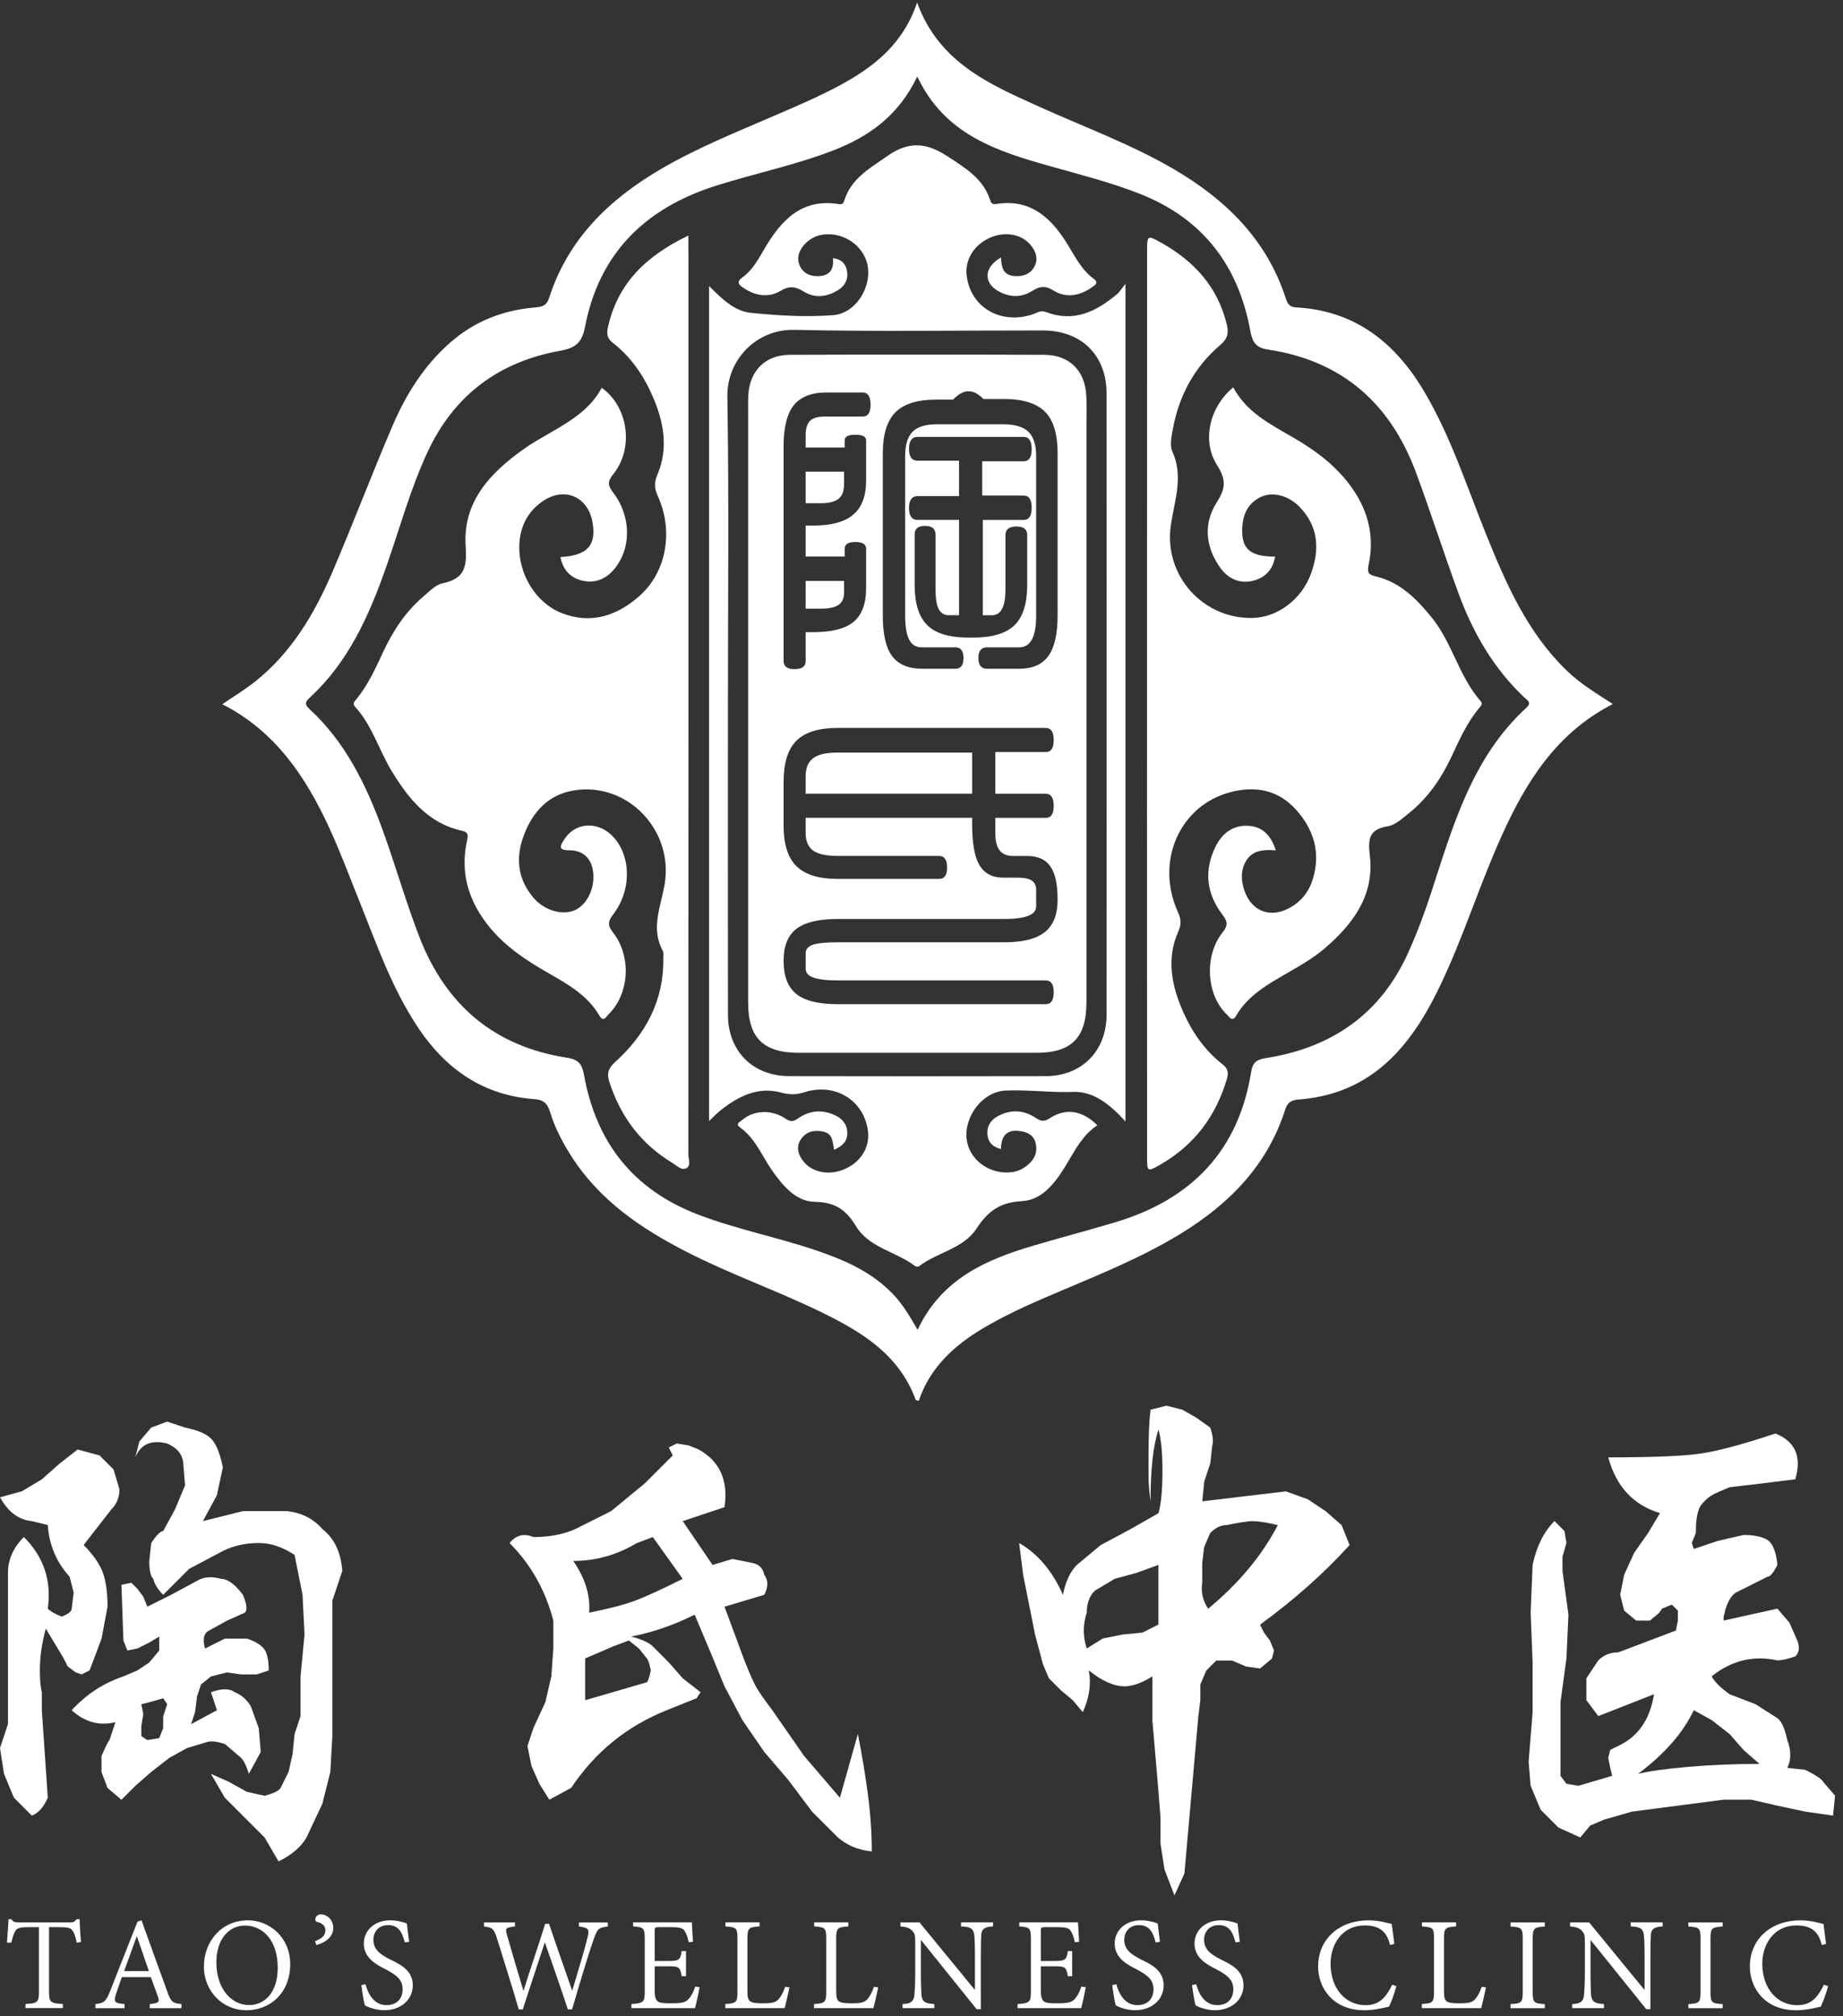 <svg xmlns="http://www.w3.org/2000/svg" width="202" height="221" viewBox="0 0 202 221" fill="none"><rect x="0" y="0" width="202" height="221" fill="#333333" stroke="none"/><path d="M3.493 166.743C2.037 166.598 0.874 165.727 0.003 164.124L2.402 163.47L4.584 162.162L6.548 160.418L8.513 158.89L10.912 159.544L12.44 161.071L13.094 163.253C13.094 164.127 12.801 164.857 12.22 165.435L9.167 169.361C10.182 170.38 10.876 171.362 11.241 172.305C11.602 173.252 11.786 174.523 11.786 176.123L11.132 179.613L9.824 183.102L8.95 183.539L8.296 183.322L7.422 182.669L6.985 181.795L5.021 178.522C4.584 180.125 4.367 181.65 4.367 183.102C4.367 184.121 4.439 184.923 4.584 185.501V187.466L5.237 197.063C4.8 198.079 4.219 198.732 3.493 199.028L1.528 197.063L0.437 194.445L0 191.609L0.874 188.99V172.41C0.874 170.958 1.452 169.65 2.619 168.484C4.8 170.666 5.671 173.285 5.237 176.337C5.527 176.629 6.036 176.922 6.765 177.211C7.491 176.922 7.856 176.633 7.856 176.337L8.076 174.592L7.639 172.848C6.184 171.247 5.382 169.358 5.241 167.176L3.496 166.739L3.493 166.743ZM17.454 179.396L16.363 180.05L15.055 180.704L13.964 180.921L13.527 179.83L13.31 173.722L14.401 173.501L15.055 174.155L15.709 175.029L16.146 176.12L18.765 174.812L21.6 173.284C22.326 172.847 23.201 172.775 24.219 173.068C24.945 173.068 25.747 173.649 26.618 174.812C27.055 175.831 27.127 176.485 26.838 176.777L24.873 177.651L22.911 178.742C22.33 179.035 22.182 179.688 22.474 180.707L24.656 179.616H27.055C27.929 179.909 28.546 180.27 28.908 180.707C29.269 181.144 29.453 181.946 29.453 183.106L28.146 183.543H26.401L24.873 183.326L23.128 183.763L22.037 184.637L21.6 185.944L21.38 187.689L20.943 188.997L23.779 187.469L23.125 185.504C24.288 185.067 25.162 185.067 25.744 185.504C26.47 185.797 27.051 186.306 27.488 187.032L28.359 189.431L28.579 192.049L27.272 194.448C26.979 193.433 26.618 192.779 26.181 192.483L24.653 191.175C23.779 190.886 23.125 190.814 22.688 190.958L20.506 191.612L18.541 192.703L16.58 194.231L14.835 195.759L13.307 197.287L11.779 195.979L11.126 194.234V192.49C11.562 191.474 11.852 190.889 11.999 190.745L12.653 188.78C10.909 189.217 9.305 188.78 7.853 187.472C9.453 185.728 11.342 184.492 13.524 183.763L15.052 183.109L16.36 182.235L17.451 180.927V179.399L17.454 179.396ZM23.125 194.448L25.09 195.322L27.051 196.413L29.016 196.85C30.032 196.561 30.616 196.271 30.761 195.976L31.632 194.231L32.069 192.266L32.286 190.084L32.939 188.12V183.756L33.376 179.176L33.16 174.812L32.286 170.449C30.978 169.575 29.667 169.141 28.359 169.141C26.904 169.141 25.596 169.434 24.433 170.015L20.723 171.98L17.887 174.816C17.303 174.237 16.938 173.653 16.797 173.071C16.504 172.782 16.36 172.128 16.36 171.106L16.576 169.141C17.155 168.267 17.592 167.833 17.884 167.833L19.192 165.435L20.283 162.816L20.066 160.197C19.918 159.323 19.337 158.67 18.321 158.233C16.576 157.796 15.41 158.308 14.832 159.76L15.269 158.016L16.576 156.488L18.321 155.834L20.283 156.488C21.735 156.78 22.718 157.217 23.227 157.796C23.736 158.38 24.134 159.399 24.426 160.851L23.772 163.904L22.244 166.739L26.608 165.648H31.408C33.008 165.796 34.316 166.45 35.335 167.613C36.642 168.632 37.369 170.16 37.517 172.194L36.426 175.466V190.301L36.206 194.228L35.335 197.717L33.59 201.427C33.008 202.442 31.99 203.316 30.534 204.045L29.006 201.427L26.825 199.245L24.643 197.063L23.115 194.445L23.125 194.448ZM18.328 186.812L17.891 186.158L16.363 186.595L15.489 186.815L15.706 187.906L15.489 189.214V190.305L16.143 190.742L17.451 190.525L17.887 189.434V188.126L18.325 186.818L18.328 186.812Z" fill="white"></path><path d="M79.409 165.214L74.829 166.742L78.102 171.542L80.283 170.888L82.465 171.325C83.191 171.473 83.628 171.907 83.773 172.633C84.21 173.218 84.21 173.941 83.773 174.815L79.409 176.123L81.591 182.014C82.169 183.469 82.606 184.452 82.899 184.958C83.188 185.471 83.773 186.305 84.644 187.465L88.133 192.482L92.059 197.063L94.024 190.08C94.461 192.262 94.823 194.444 95.115 196.626C95.404 198.807 95.552 200.913 95.552 202.951C94.097 202.803 92.861 202.297 91.843 201.423L89.007 198.587L86.388 195.098L83.77 192.045L81.371 188.556L79.409 184.846L77.882 181.137L76.137 176.993C73.807 178.16 71.481 178.958 69.158 179.392C70.318 179.684 71.12 180.046 71.557 180.483L73.301 182.227L74.829 183.972L76.791 185.5L76.354 186.154L75.263 186.591L74.172 187.028L73.081 187.465C68.718 189.21 65.228 192.045 62.609 195.972L60.211 197.279L59.12 195.535L58.249 193.57L57.812 191.388L58.466 189.423L59.774 186.588L60.428 183.752L60.648 180.7V177.647C59.774 174.302 58.174 171.467 55.847 169.14C56.574 168.266 57.448 168.05 58.466 168.487C60.211 168.487 61.739 168.197 63.047 167.613L66.973 165.648L70.683 162.595L73.738 159.54L73.301 158.666L74.175 158.229L75.483 158.445L76.574 158.882C78.897 160.19 79.846 162.3 79.409 165.207V165.214ZM69.808 169.14C67.627 170.448 65.3 171.105 62.83 171.105C64.137 172.998 64.719 174.887 64.574 176.776C66.756 176.339 68.425 175.902 69.592 175.469C70.755 175.032 72.5 174.233 74.826 173.07L71.553 168.49L69.808 169.144V169.14ZM67.19 180.483L64.134 181.79V186.371L70.896 184.406C71.037 184.261 71.185 183.828 71.333 183.098C71.185 182.372 71.041 181.935 70.896 181.79L70.022 180.7L68.931 179.826L67.186 180.479L67.19 180.483Z" fill="white"></path><path d="M126.31 188.775V183.758C125.144 184.487 124.128 184.849 123.258 184.849C122.091 184.849 120.783 184.27 119.331 183.104C119.62 184.56 119.403 186.088 118.677 187.684L117.586 186.377L116.279 185.286L114.971 183.978L114.317 182.45L113.446 179.178L112.793 175.905L112.139 172.632L111.702 169.143C113.736 170.309 115.336 172.195 116.502 174.814C116.791 173.362 117.301 172.271 118.03 171.542L120.649 169.36L123.921 167.615L126.974 165.87C127.263 164.855 127.411 163.327 127.411 161.29C127.411 159.253 127.266 157.728 126.974 156.71C126.392 158.455 126.103 161.073 126.103 164.563C125.955 163.547 125.883 162.565 125.883 161.619V159.545C125.883 157.364 125.955 155.694 126.103 154.528L127.848 154.091L129.592 154.528L131.12 155.402L132.648 156.493C132.937 157.367 133.01 158.021 132.868 158.458L132.648 160.423L131.994 162.388L131.777 164.569L140.941 163.478L143.34 164.349L145.305 165.657L147.05 167.185L147.92 169.366C145.157 172.419 141.884 175.33 138.106 178.093L138.543 178.967L139.197 179.841L139.634 180.932L139.414 181.806L138.106 182.897L136.578 182.68L135.05 182.026H133.305L132.215 183.117L131.561 184.645V186.39L131.344 188.135L129.816 205.368L128.725 207.767L127.634 204.931L127.197 202.096V199.26L126.977 196.424L126.323 188.788L126.31 188.775ZM126.964 171.542L124.565 172.416L122.167 173.069L119.985 174.377C119.403 174.959 119.114 175.76 119.114 176.776C118.677 178.083 118.677 179.394 119.114 180.702L120.859 179.611L123.041 179.174L125.222 178.957L126.967 178.083V171.538L126.964 171.542ZM131.764 173.506C131.617 174.525 131.837 175.471 132.418 176.342C135.763 173.582 138.306 170.526 140.054 167.181C138.888 166.892 137.945 166.744 137.219 166.744C136.782 166.744 135.835 166.892 134.383 167.181C133.802 167.181 133.217 167.474 132.638 168.052L131.984 169.58L131.768 171.325V173.506H131.764Z" fill="white"></path><path d="M173.214 201.423L170.815 200.333L168.854 198.368L167.763 195.749L167.543 193.13L167.98 187.676V182.222L167.763 176.767L167.98 171.533C168.417 169.499 169.215 167.899 170.378 166.733L171.469 167.823L171.689 169.131L171.252 170.659V172.187L171.906 176.987L171.689 181.788L171.035 186.588V194.661L171.689 195.535L172.997 195.752L176.707 194.661L176.486 193.787L176.27 192.696L176.486 191.822L177.36 191.385C179.542 190.37 180.85 188.478 181.287 185.714L175.179 188.113L173.871 186.368V183.97L175.179 182.005C175.757 181.426 176.486 181.131 177.36 181.131L183.685 178.732L183.902 177.641V176.55L183.248 175.897L182.158 176.334C182.01 176.626 181.793 176.879 181.504 177.096C181.211 177.313 180.994 177.497 180.85 177.641H179.322L178.014 176.55L177.577 174.806L178.014 172.624L179.105 170.225L180.633 168.044L181.941 165.862C179.03 164.988 177.14 162.954 176.27 159.754C181.211 159.754 184.632 159.609 186.521 159.317C188.41 159.028 191.101 158.301 194.591 157.135C196.773 158.009 197.499 159.681 196.773 162.152L193.283 162.589L189.573 163.026C188.844 163.319 188.266 163.572 187.829 163.789C187.392 164.009 186.958 164.373 186.521 164.879C186.084 165.389 185.867 166.443 185.867 168.044L185.43 169.134L185.647 169.788L188.266 168.914L191.101 168.26C192.261 168.26 193.135 168.444 193.72 168.806C194.298 169.171 194.663 170.081 194.811 171.533C194.374 172.407 194.009 172.841 193.72 172.841L191.975 173.715L190.231 174.586C189.794 174.878 189.429 175.46 189.14 176.33L188.92 177.204V177.641L194.811 176.334L196.119 177.861L196.989 179.826C197.279 180.556 197.21 181.134 196.773 181.571C195.899 181.863 195.245 182.008 194.808 182.008C192.189 181.43 189.79 182.008 187.609 183.753C187.898 184.334 188.552 184.991 189.57 185.718L192.406 186.808L194.804 188.336C195.241 188.629 195.603 189.427 195.895 190.735C196.332 191.901 196.332 192.917 195.895 193.787L197.86 194.004C199.023 194.586 199.677 195.023 199.822 195.312L201.129 196.84L200.909 199.022L197.857 198.584L194.801 197.931L191.965 197.277H188.91L178.875 198.584L177.347 199.022L175.819 199.459L174.292 200.112L173.201 201.42L173.214 201.423ZM185.647 187.462C184.481 189.936 182.447 192.263 179.539 194.444C180.702 194.155 182.519 193.899 184.993 193.682C187.464 193.465 190.083 193.357 192.846 193.357L191.101 191.829L189.573 190.084L187.612 188.556L185.647 187.466V187.462Z" fill="white"></path><path d="M8.405 212.947C8.267 212.26 8.152 211.915 7.984 211.685C7.754 211.35 7.557 211.251 6.466 211.251H5.375V218.322C5.375 219.459 5.49 219.597 6.893 219.672V220.123H2.793V219.672C4.143 219.597 4.265 219.475 4.265 218.322V211.251H3.25C2.159 211.251 1.86 211.35 1.676 211.672C1.515 211.915 1.4 212.312 1.232 212.947H0.766C0.818 212.099 0.904 211.175 0.933 210.374H1.245C1.459 210.696 1.643 210.725 2.04 210.725H7.718C8.099 210.725 8.185 210.64 8.398 210.374H8.733C8.733 211.054 8.802 212.086 8.878 212.878L8.405 212.947Z" fill="white"></path><path d="M16.416 220.133V219.683C17.391 219.568 17.506 219.469 17.326 218.91L16.53 216.725H13.353C13.14 217.314 12.956 217.902 12.742 218.496C12.414 219.466 12.558 219.581 13.652 219.679V220.129H10.462V219.679C11.392 219.551 11.592 219.482 12.105 218.174L15.068 210.647L15.512 210.502C16.389 212.914 17.414 215.809 18.315 218.26C18.725 219.466 18.939 219.587 19.895 219.679V220.129H16.422L16.416 220.133ZM15.009 212.276H14.98C14.513 213.551 14.056 214.833 13.606 216.065H16.317L15.012 212.276H15.009Z" fill="white"></path><path d="M27.183 210.502C29.565 210.502 31.809 212.388 31.809 215.313C31.809 218.457 29.627 220.359 26.986 220.359C24.482 220.359 22.349 218.358 22.349 215.549C22.349 212.914 24.196 210.502 27.173 210.502H27.18H27.183ZM26.831 211.074C25.257 211.074 23.716 212.372 23.716 215.129C23.716 217.885 25.274 219.788 27.314 219.788C28.947 219.788 30.439 218.49 30.439 215.694C30.439 212.631 28.75 211.074 26.851 211.074H26.835H26.831Z" fill="white"></path><path d="M36.53 211.34C36.53 212.348 35.584 212.982 34.674 213.209L34.536 212.782C35.239 212.516 35.666 212.187 35.666 211.589C35.666 211.07 35.239 210.771 34.773 210.68C34.658 210.673 34.559 210.574 34.559 210.413C34.559 210.003 34.94 209.848 35.154 209.848C35.811 209.848 36.527 210.397 36.527 211.337L36.53 211.34Z" fill="white"></path><path d="M44.367 212.929C44.131 212.035 43.815 211.027 42.544 211.027C41.384 211.027 40.924 211.891 40.924 212.614C40.924 213.705 41.65 214.217 42.741 214.782C43.786 215.295 45.244 215.942 45.244 217.615C45.244 219.179 43.97 220.355 42.097 220.355C41.486 220.355 41.006 220.21 40.671 220.112C40.342 220.013 40.129 219.882 40 219.829C39.879 219.501 39.701 218.357 39.603 217.598L40.06 217.506C40.296 218.383 40.884 219.796 42.36 219.796C43.49 219.796 44.131 219.1 44.131 218.055C44.131 216.931 43.322 216.435 42.245 215.857C41.387 215.407 39.876 214.71 39.876 213.047C39.876 211.674 40.966 210.498 42.793 210.498C43.358 210.498 43.93 210.613 44.594 210.843C44.64 211.355 44.722 211.904 44.84 212.85L44.367 212.926V212.929Z" fill="white"></path><path d="M66.618 211.176C65.596 211.314 65.498 211.396 65.077 212.549C64.765 213.413 63.871 216.229 62.702 220.261H62.235C61.473 217.902 60.51 215.214 59.731 212.953H59.702C58.844 215.579 58.052 217.895 57.303 220.261H56.859C56.11 217.665 55.286 215.138 54.494 212.549C54.142 211.383 53.929 211.281 53.051 211.176V210.732H56.442V211.176C55.374 211.297 55.364 211.383 55.565 212.092C56.13 214.077 56.712 216.048 57.359 218.194H57.389C58.184 215.628 59.022 213.256 59.754 210.88H60.181C60.977 213.285 61.808 215.598 62.702 218.181H62.731C63.309 216.249 64.183 213.331 64.42 212.293C64.588 211.462 64.519 211.317 63.457 211.179V210.735H66.618V211.179V211.176Z" fill="white"></path><path d="M76.676 217.827C76.607 218.27 76.308 219.683 76.18 220.124H69.207V219.68C70.535 219.581 70.666 219.473 70.666 218.29V212.563C70.666 211.305 70.538 211.265 69.391 211.167V210.723H75.828C75.845 211.052 75.897 212.06 75.95 212.846L75.483 212.905C75.355 212.281 75.23 211.982 75.033 211.66C74.856 211.347 74.491 211.249 73.459 211.249H72.224C71.78 211.249 71.757 211.288 71.757 211.699V214.958H73.186C74.491 214.958 74.553 214.827 74.721 213.868H75.187V216.631H74.721C74.52 215.599 74.451 215.54 73.186 215.54H71.757V218.221C71.757 218.901 71.872 219.23 72.125 219.411C72.408 219.595 72.904 219.595 73.66 219.595C74.75 219.595 75.171 219.48 75.483 219.115C75.73 218.862 76.009 218.366 76.193 217.771L76.676 217.824V217.827Z" fill="white"></path><path d="M86.523 217.856C86.438 218.29 86.126 219.68 86.004 220.124H79.492V219.673C80.698 219.598 80.829 219.512 80.829 218.29V212.54C80.829 211.334 80.73 211.265 79.508 211.167V210.723H83.251V211.167C82.074 211.252 81.92 211.318 81.92 212.54V218.192C81.92 218.977 82.005 219.246 82.271 219.414C82.554 219.575 83.063 219.598 83.707 219.598C84.502 219.598 84.982 219.529 85.311 219.177C85.577 218.888 85.83 218.451 86.06 217.787L86.526 217.856H86.523Z" fill="white"></path><path d="M96.252 217.856C96.167 218.29 95.855 219.68 95.733 220.124H89.221V219.673C90.427 219.598 90.558 219.512 90.558 218.29V212.54C90.558 211.334 90.46 211.265 89.237 211.167V210.723H92.98V211.167C91.803 211.252 91.649 211.318 91.649 212.54V218.192C91.649 218.977 91.734 219.246 92.001 219.414C92.283 219.575 92.792 219.598 93.436 219.598C94.231 219.598 94.711 219.529 95.04 219.177C95.306 218.888 95.559 218.451 95.789 217.787L96.255 217.856H96.252Z" fill="white"></path><path d="M108.843 211.17C108.028 211.209 107.637 211.39 107.552 211.988C107.529 212.432 107.499 213.079 107.499 214.469V220.242H107.042L100.964 212.685H100.934V216.289C100.934 217.594 100.98 218.297 100.993 218.724C101.092 219.463 101.444 219.618 102.406 219.677V220.127H98.923V219.677C99.755 219.647 100.123 219.463 100.215 218.753C100.254 218.297 100.313 217.594 100.313 216.286V213.109C100.313 212.047 100.284 212.047 100.024 211.689C99.725 211.338 99.39 211.239 98.693 211.17V210.726H100.78L106.819 218.093H106.858V214.466C106.858 213.076 106.819 212.425 106.773 212.044C106.674 211.387 106.323 211.203 105.331 211.167V210.723H108.843V211.167V211.17Z" fill="white"></path><path d="M118.999 217.827C118.93 218.27 118.631 219.683 118.503 220.124H111.531V219.68C112.858 219.581 112.99 219.473 112.99 218.29V212.563C112.99 211.305 112.862 211.265 111.715 211.167V210.723H118.152C118.168 211.052 118.221 212.06 118.273 212.846L117.807 212.905C117.678 212.281 117.554 211.982 117.356 211.66C117.179 211.347 116.814 211.249 115.783 211.249H114.547C114.104 211.249 114.081 211.288 114.081 211.699V214.958H115.51C116.814 214.958 116.877 214.827 117.044 213.868H117.511V216.631H117.044C116.844 215.599 116.775 215.54 115.51 215.54H114.081V218.221C114.081 218.901 114.196 219.23 114.449 219.411C114.731 219.595 115.227 219.595 115.983 219.595C117.074 219.595 117.494 219.48 117.807 219.115C118.053 218.862 118.332 218.366 118.516 217.771L118.999 217.824V217.827Z" fill="white"></path><path d="M126.665 212.929C126.428 212.035 126.113 211.027 124.841 211.027C123.681 211.027 123.221 211.891 123.221 212.614C123.221 213.705 123.948 214.217 125.038 214.782C126.083 215.295 127.542 215.942 127.542 217.615C127.542 219.179 126.267 220.355 124.394 220.355C123.783 220.355 123.304 220.21 122.968 220.112C122.64 220.013 122.426 219.882 122.298 219.829C122.177 219.501 121.999 218.357 121.901 217.598L122.357 217.506C122.594 218.383 123.182 219.796 124.657 219.796C125.788 219.796 126.428 219.1 126.428 218.055C126.428 216.931 125.62 216.435 124.542 215.857C123.685 215.407 122.173 214.71 122.173 213.047C122.173 211.674 123.264 210.498 125.091 210.498C125.656 210.498 126.228 210.613 126.892 210.843C126.938 211.355 127.02 211.904 127.138 212.85L126.665 212.926V212.929Z" fill="white"></path><path d="M135.415 212.929C135.178 212.035 134.863 211.027 133.591 211.027C132.431 211.027 131.971 211.891 131.971 212.614C131.971 213.705 132.698 214.217 133.788 214.782C134.833 215.295 136.292 215.942 136.292 217.615C136.292 219.179 135.017 220.355 133.144 220.355C132.533 220.355 132.054 220.21 131.718 220.112C131.39 220.013 131.176 219.882 131.048 219.829C130.927 219.501 130.749 218.357 130.651 217.598L131.107 217.506C131.344 218.383 131.932 219.796 133.407 219.796C134.538 219.796 135.178 219.1 135.178 218.055C135.178 216.931 134.37 216.435 133.292 215.857C132.435 215.407 130.923 214.71 130.923 213.047C130.923 211.674 132.014 210.498 133.841 210.498C134.406 210.498 134.978 210.613 135.642 210.843C135.688 211.355 135.77 211.904 135.888 212.85L135.415 212.926V212.929Z" fill="white"></path><path d="M153.049 217.718C152.859 218.427 152.478 219.505 152.241 219.962C151.814 220.06 150.638 220.359 149.547 220.359C146.041 220.359 144.47 217.846 144.47 215.579C144.47 212.516 146.823 210.502 149.997 210.502C151.163 210.502 152.126 210.814 152.54 210.9C152.639 211.741 152.737 212.319 152.823 213.082L152.356 213.213C151.998 211.741 151.219 211.061 149.576 211.061C147.132 211.061 145.834 213.085 145.834 215.267C145.834 217.977 147.477 219.801 149.658 219.801C151.117 219.801 151.843 219.068 152.589 217.563L153.046 217.714L153.049 217.718Z" fill="white"></path><path d="M162.867 217.856C162.782 218.29 162.469 219.68 162.348 220.124H155.836V219.673C157.041 219.598 157.173 219.512 157.173 218.29V212.54C157.173 211.334 157.074 211.265 155.852 211.167V210.723H159.594V211.167C158.418 211.252 158.264 211.318 158.264 212.54V218.192C158.264 218.977 158.349 219.246 158.615 219.414C158.898 219.575 159.407 219.598 160.051 219.598C160.846 219.598 161.326 219.529 161.655 219.177C161.921 218.888 162.174 218.451 162.404 217.787L162.87 217.856H162.867Z" fill="white"></path><path d="M165.561 220.133V219.683C166.767 219.607 166.899 219.538 166.899 218.299V212.549C166.899 211.327 166.771 211.274 165.561 211.176V210.732H169.32V211.176C168.128 211.274 167.99 211.327 167.99 212.549V218.299C167.99 219.551 168.128 219.607 169.32 219.683V220.133H165.561Z" fill="white"></path><path d="M182.237 211.17C181.422 211.209 181.031 211.39 180.945 211.988C180.922 212.432 180.893 213.079 180.893 214.469V220.242H180.436L174.357 212.685H174.328V216.289C174.328 217.594 174.374 218.297 174.387 218.724C174.486 219.463 174.837 219.618 175.8 219.677V220.127H172.317V219.677C173.148 219.647 173.516 219.463 173.608 218.753C173.648 218.297 173.707 217.594 173.707 216.286V213.109C173.707 212.047 173.677 212.047 173.418 211.689C173.119 211.338 172.784 211.239 172.087 211.17V210.726H174.173L180.213 218.093H180.252V214.466C180.252 213.076 180.213 212.425 180.167 212.044C180.068 211.387 179.716 211.203 178.724 211.167V210.723H182.237V211.167V211.17Z" fill="white"></path><path d="M185.049 220.133V219.683C186.255 219.607 186.386 219.538 186.386 218.299V212.549C186.386 211.327 186.258 211.274 185.049 211.176V210.732H188.808V211.176C187.615 211.274 187.477 211.327 187.477 212.549V218.299C187.477 219.551 187.615 219.607 188.808 219.683V220.133H185.049Z" fill="white"></path><path d="M200.37 217.718C200.18 218.427 199.799 219.505 199.562 219.962C199.135 220.06 197.959 220.359 196.868 220.359C193.362 220.359 191.791 217.846 191.791 215.579C191.791 212.516 194.144 210.502 197.318 210.502C198.484 210.502 199.447 210.814 199.861 210.9C199.96 211.741 200.058 212.319 200.144 213.082L199.677 213.213C199.319 211.741 198.54 211.061 196.897 211.061C194.453 211.061 193.155 213.085 193.155 215.267C193.155 217.977 194.798 219.801 196.979 219.801C198.438 219.801 199.164 219.068 199.91 217.563L200.367 217.714L200.37 217.718Z" fill="white"></path><path d="M171.755 73.541C167.392 69.345 165.052 63.96 162.854 58.499C160.741 53.249 159.003 47.837 156.105 42.931C152.928 37.553 148.508 34.037 142.029 33.695C141.277 33.656 141.089 33.206 140.909 32.657C138.809 26.214 134.317 21.853 128.627 18.528C123.941 15.791 118.848 13.935 113.926 11.707C108.482 9.246 102.912 6.874 100.52 0.279C98.822 5.323 95.053 7.856 90.903 9.952C88.974 10.925 86.983 11.773 84.999 12.63C80.747 14.47 76.439 16.189 72.427 18.538C66.737 21.866 62.242 26.23 60.175 32.683C59.892 33.57 59.337 33.643 58.558 33.712C55.079 34.014 51.977 35.236 49.322 37.572C46.467 40.083 44.505 43.224 43.033 46.651C40.763 51.947 38.722 57.343 36.459 62.639C34.497 67.226 31.99 71.481 28.017 74.668C26.904 75.559 25.671 76.301 24.367 77.195C30.137 80.132 33.465 85.084 36.038 90.637C37.227 93.203 38.216 95.861 39.271 98.487C41.229 103.356 42.928 108.344 45.892 112.747C48.941 117.278 53.055 120.09 58.604 120.488C59.6 120.56 60.02 120.997 60.293 121.901C60.816 123.632 61.657 125.229 62.633 126.757C65.715 131.577 70.239 134.649 75.204 137.199C80.067 139.696 85.238 141.493 90.141 143.895C94.514 146.038 98.572 148.531 100.363 153.444C100.382 153.496 100.534 153.499 100.704 153.549C101.917 149.938 104.526 147.529 107.693 145.637C109.816 144.368 112.057 143.317 114.327 142.335C119.43 140.127 124.641 138.152 129.409 135.234C134.758 131.962 138.94 127.7 140.879 121.582C141.221 120.507 142.009 120.557 142.811 120.481C146.77 120.1 150.128 118.483 152.882 115.615C155.011 113.394 156.536 110.778 157.856 108.022C160.416 102.676 162.157 96.992 164.599 91.596C167.257 85.728 170.543 80.379 176.772 77.172C174.916 75.976 173.207 74.941 171.755 73.541ZM167.329 77.546C161.336 83.04 159.243 90.545 156.848 97.895C156.128 100.097 155.316 102.262 154.367 104.381C151.314 111.186 145.939 114.863 138.714 115.99C137.708 116.147 137.294 116.499 137.143 117.448C135.753 126.179 130.549 131.495 122.239 133.982C119.233 134.883 116.193 135.674 113.184 136.568C107.992 138.109 103.185 140.222 100.573 145.771C99.706 144.267 98.956 142.998 97.938 141.921C95.592 139.44 92.595 138.129 89.444 137.061C85.156 135.605 80.691 134.751 76.452 133.115C69.362 130.378 65.343 125.209 64.009 117.836C63.809 116.722 63.487 116.151 62.143 115.944C54.224 114.718 48.898 110.226 45.99 102.765C44.476 98.874 43.352 94.856 41.923 90.939C40.122 86.007 37.858 81.348 33.912 77.717C33.403 77.251 33.422 76.955 33.919 76.502C38.2 72.575 40.464 67.459 42.337 62.12C43.802 57.947 44.959 53.672 46.822 49.634C49.733 43.326 54.661 39.659 61.394 38.45C63.135 38.138 63.786 37.556 64.131 35.778C65.698 27.715 70.755 22.8 78.483 20.355C82.705 19.018 87.052 18.127 91.199 16.54C95.191 15.016 98.48 12.706 100.537 8.388C103.543 14.776 109.27 16.57 115.086 18.213C118.355 19.136 121.644 19.967 124.822 21.203C131.791 23.917 135.73 29.062 137.045 36.297C137.271 37.553 137.695 38.128 138.99 38.322C147.102 39.537 152.399 44.229 155.205 51.813C156.831 56.202 158.254 60.668 159.867 65.064C161.448 69.365 163.702 73.272 167.079 76.459C167.382 76.745 167.924 77.001 167.332 77.546H167.329Z" fill="white"></path><path d="M156.904 67.667C155.287 65.683 153.513 63.872 150.937 63.225C150.069 63.008 149.797 62.89 150.013 61.878C150.644 58.921 150.017 56.167 148.295 53.647C146.59 51.15 144.26 49.418 141.691 47.933C139.197 46.491 136.604 45.163 135.168 42.459C132.609 44.579 131.666 48.278 133.404 51.005C134.432 52.615 134.317 53.565 133.358 55.073C131.873 57.403 132.123 59.929 133.713 62.193C134.564 63.409 135.845 64.04 137.36 63.656C138.671 63.32 139.522 62.446 139.755 61.017C137.133 61.011 136.148 60.238 136.148 58.195C136.148 56.608 136.64 55.234 138.172 54.485C139.446 53.864 141.188 54.294 142.404 55.53C144.5 57.659 144.661 60.186 143.705 62.841C142.68 65.689 140.058 67.654 137.35 67.736C131.906 67.901 127.526 63.117 128.328 57.584C128.722 54.863 129.747 52.254 128.489 49.478C128.186 48.807 128.406 47.835 128.551 47.033C129.218 43.36 130.917 40.222 133.765 37.797C134.584 37.1 134.682 36.479 134.452 35.533C133.453 31.452 130.897 28.643 127.329 26.639C125.745 25.748 125.725 25.761 125.725 27.565C125.722 48.153 125.719 68.739 125.715 89.327C125.715 101.813 125.715 114.298 125.725 126.788C125.725 128.467 125.748 128.476 127.178 127.658C130.897 125.526 133.269 122.352 134.475 118.258C134.682 117.561 134.574 117.124 133.992 116.667C132.09 115.172 130.72 113.234 129.737 111.049C128.433 108.148 127.792 105.144 129.156 102.082C129.51 101.28 129.441 100.719 129.096 99.956C126.589 94.413 129.31 88.262 134.899 86.823C137.646 86.117 140.143 86.6 142.095 88.805C144.037 90.999 144.769 93.533 143.879 96.401C143.452 97.781 142.578 98.865 141.29 99.549C139.144 100.689 137.12 99.854 136.368 97.551C136.019 96.483 135.973 95.415 136.552 94.41C137.265 93.174 138.5 93.119 139.837 93.211C139.318 91.604 138.411 90.621 136.841 90.526C135.165 90.424 133.976 91.315 133.253 92.757C131.919 95.415 132.228 97.981 134.012 100.305C134.61 101.083 134.561 101.491 133.976 102.237C131.955 104.813 132.228 109.071 134.455 111.19C134.741 111.46 135.047 112.09 135.494 111.325C136.775 109.13 138.894 107.934 140.994 106.718C142.466 105.864 143.958 105.029 145.249 103.912C148.334 101.244 150.651 98.113 150.138 93.786C149.921 91.969 150.033 90.914 152.103 90.576C152.941 90.438 153.723 89.701 154.439 89.126C156.49 87.484 157.945 85.364 159.059 83.005C159.936 81.139 160.761 79.25 162.095 77.643C162.289 77.41 162.565 77.176 162.279 76.851C159.897 74.137 159.174 70.454 156.91 67.674L156.904 67.667Z" fill="white"></path><path d="M75.447 27.776V25.821C70.844 28.032 67.699 31.039 66.631 35.882C66.464 36.641 66.559 37.111 67.187 37.597C69.184 39.151 70.568 41.202 71.56 43.502C72.753 46.275 73.285 49.143 72.049 52.044C71.691 52.889 71.708 53.52 72.086 54.344C73.84 58.192 73.068 62.674 70.104 65.312C67.643 67.504 64.758 68.473 61.532 67.192C58.7 66.065 56.8 62.891 56.919 59.756C56.991 57.791 57.776 56.152 59.403 54.998C61.821 53.28 64.482 54.407 64.956 57.328C65.36 59.815 64.361 60.89 61.427 61.067C61.712 62.572 62.649 63.466 64.088 63.699C65.616 63.949 66.792 63.19 67.643 61.967C69.207 59.727 69.073 56.428 67.219 54.013C66.608 53.214 66.562 52.797 67.219 51.975C69.513 49.117 68.859 44.573 65.948 42.509C64.923 44.458 63.221 45.7 61.397 46.804C60.076 47.605 58.69 48.315 57.431 49.206C53.758 51.801 50.728 54.982 51.037 59.812C51.182 62.109 50.971 63.433 48.52 63.932C47.738 64.093 47.045 64.846 46.381 65.407C44.42 67.077 43.053 69.193 41.978 71.506C41.154 73.283 40.336 75.064 39.094 76.605C38.873 76.878 38.578 77.105 38.942 77.506C40.786 79.526 41.518 82.181 42.898 84.465C44.745 87.52 46.907 90.248 50.659 91.072C51.448 91.246 51.274 91.726 51.165 92.245C50.41 95.843 51.431 98.948 53.735 101.728C55.516 103.877 57.803 105.349 60.181 106.712C62.291 107.918 64.407 109.124 65.685 111.316C66.151 112.114 66.431 111.444 66.7 111.184C68.971 108.976 69.25 104.869 67.206 102.241C66.575 101.432 66.608 101.022 67.226 100.213C69.309 97.483 69.155 93.593 67.032 91.549C65.386 89.968 62.987 90.185 61.837 92.028C61.437 92.669 61.085 93.201 62.383 93.205C64.022 93.211 64.916 94.2 65.031 95.817C65.153 97.552 64.236 99.287 62.925 99.806C61.548 100.351 59.642 99.783 58.476 98.416C56.735 96.372 56.488 94.039 57.402 91.598C58.358 89.042 60.037 87.129 62.856 86.653C68.747 85.657 73.926 91.01 72.825 97.069C72.385 99.484 71.32 101.807 72.651 104.245C72.762 104.449 72.697 104.754 72.7 105.01C72.779 109.66 70.775 113.386 67.423 116.415C66.618 117.145 66.5 117.71 66.802 118.643C68.031 122.422 70.272 125.402 73.679 127.468C74.149 127.754 74.671 128.313 75.187 128.076C75.779 127.804 75.444 127.058 75.444 126.535C75.46 93.615 75.457 60.693 75.457 27.773L75.447 27.776Z" fill="white"></path><path d="M122.433 32.238C120.159 34.157 117.685 35.376 114.646 34.206C114.044 33.976 113.657 34.301 113.193 34.456C109.661 35.632 106.336 33.674 105.948 30.171C105.754 28.43 106.796 26.787 108.57 26.031C110.2 25.338 111.974 25.67 112.96 26.856C113.571 27.592 113.827 28.446 113.341 29.287C112.861 30.122 111.984 30.359 111.051 30.247C109.934 30.116 109.737 29.209 109.717 28.226C107.847 29.271 107.769 30.963 109.379 31.89C110.581 32.583 111.866 32.662 113.059 31.933C113.906 31.413 114.508 31.239 115.483 31.854C116.85 32.715 118.372 32.429 119.692 31.482C119.965 31.288 120.501 31.029 119.87 30.559C118.46 29.511 117.741 27.937 116.831 26.504C115.063 23.721 112.802 21.783 109.214 22.361C108.692 22.447 108.62 22.217 108.495 21.842C107.7 19.522 105.761 18.392 103.836 17.127C101.572 15.642 99.626 15.441 97.3 17.074C95.381 18.422 93.347 19.516 92.559 21.911C92.457 22.223 92.385 22.447 91.941 22.374C87.88 21.717 85.633 24.126 83.809 27.231C83.129 28.387 82.491 29.6 81.381 30.401C80.681 30.907 80.96 31.203 81.443 31.532C82.735 32.416 84.197 32.685 85.531 31.893C86.53 31.298 87.174 31.394 88.094 31.962C89.332 32.728 90.683 32.55 91.902 31.771C92.595 31.325 92.973 30.641 92.848 29.79C92.727 28.965 92.276 28.427 91.294 28.298C91.412 29.399 91.038 30.129 89.953 30.25C89.02 30.355 88.143 30.086 87.703 29.222C87.269 28.367 87.525 27.51 88.172 26.8C88.83 26.081 89.651 25.713 90.63 25.68C92.848 25.601 94.859 27.224 95.132 29.324C95.434 31.653 93.732 34.361 91.314 34.548C88.33 34.781 85.288 34.594 82.301 34.292C80.494 34.108 79.117 32.761 77.717 31.351V122.888C78.236 122.398 78.578 122.024 78.969 121.715C80.937 120.167 83.08 119.063 85.665 119.776C86.556 120.023 87.292 120.006 88.169 119.727C91.56 118.643 94.737 120.644 95.135 124.025C95.342 125.786 94.33 127.406 92.543 128.168C90.923 128.862 89.119 128.553 88.13 127.393C87.473 126.621 87.2 125.711 87.811 124.843C88.393 124.018 89.296 123.821 90.298 124.061C91.3 124.301 91.251 125.218 91.425 126.039C92.342 125.615 92.865 125.122 92.868 124.225C92.871 123.289 92.365 122.661 91.576 122.277C90.16 121.59 88.751 121.702 87.473 122.596C86.924 122.98 86.632 122.983 86.053 122.596C84.509 121.57 82.531 121.712 81.309 122.803C81.098 122.99 80.55 123.184 81.111 123.585C82.817 124.807 83.526 126.762 84.683 128.388C85.846 130.028 87.259 131.7 89.276 131.74C91.507 131.783 92.697 132.555 93.827 134.424C95.24 136.764 98.214 137.197 100.297 138.778C100.392 138.85 100.629 138.876 100.714 138.814C102.712 137.273 105.567 136.885 107 134.713C108.275 132.781 109.549 131.796 112.024 131.664C114.366 131.539 115.832 129.42 117.021 127.416C117.915 125.911 118.743 124.353 120.271 123.351C118.664 121.741 116.854 121.416 115.096 122.556C114.475 122.96 114.136 122.954 113.545 122.556C112.198 121.649 110.742 121.577 109.31 122.385C108.593 122.789 108.166 123.427 108.222 124.294C108.278 125.165 108.741 125.704 109.704 125.957C109.73 124.768 110.164 123.88 111.468 123.956C112.362 124.008 113.266 124.288 113.509 125.306C113.798 126.522 113.187 127.393 112.194 128.03C111.705 128.342 111.163 128.484 110.584 128.517C108.268 128.651 106.201 127.025 105.948 124.869C105.659 122.379 107.696 119.642 110.249 119.54C112.7 119.441 115.152 119.78 117.639 119.691C119.844 119.609 121.677 121.074 123.356 122.934V31.111C122.896 31.686 122.709 32.011 122.443 32.238H122.433ZM114.629 117.959C105.242 117.979 95.858 117.979 86.471 117.959C82.514 117.953 79.791 115.213 79.787 111.247C79.774 99.901 79.781 88.555 79.784 77.21C79.784 65.969 79.906 54.722 79.722 43.485C79.656 39.44 82.902 36.063 87.065 36.158C96.137 36.362 105.219 36.217 114.294 36.224C118.529 36.224 121.283 38.938 121.286 43.15C121.296 65.841 121.296 88.529 121.286 111.22C121.286 115.199 118.569 117.953 114.629 117.963V117.959Z" fill="white"></path><path d="M89.116 83.116C88.57 83.53 88.301 84.193 88.301 85.107V86.999H106.55V82.495H91.797C90.555 82.495 89.664 82.702 89.119 83.116H89.116Z" fill="white"></path><path d="M91.924 66.295C92.315 66.012 92.512 65.566 92.512 64.958V63.683H88.301V66.719H89.999C90.87 66.719 91.51 66.577 91.924 66.295Z" fill="white"></path><path d="M91.924 54.671C92.315 54.346 92.512 53.81 92.512 53.071V51.702H88.301V55.161H89.999C90.87 55.161 91.51 54.996 91.924 54.671Z" fill="white"></path><path d="M119.065 43.422C118.943 40.639 117.225 38.904 114.432 38.894C105.147 38.861 95.858 38.861 86.573 38.894C83.868 38.904 82.163 40.642 82.018 43.34C81.982 44.01 81.999 44.681 81.999 45.351C81.999 55.928 81.999 66.501 81.999 77.078C81.999 88.016 81.999 98.951 81.999 109.889C81.999 113.766 83.645 115.406 87.575 115.406C96.242 115.412 104.91 115.412 113.578 115.406C117.468 115.406 119.081 113.753 119.081 109.814C119.081 88.765 119.081 67.717 119.081 46.668C119.081 45.584 119.114 44.5 119.068 43.419L119.065 43.422ZM85.886 48.929C85.886 46.862 86.254 45.361 86.996 44.424C87.759 43.488 88.955 43.021 90.588 43.021H94.537C95.125 43.021 95.418 43.468 95.418 44.359C95.418 45.249 95.125 45.663 94.537 45.663H90.391C89.651 45.663 89.119 45.814 88.79 46.12C88.465 46.445 88.301 46.967 88.301 47.687V49.057H92.579V48.275C92.579 47.861 92.97 47.654 93.752 47.654C94.534 47.654 94.928 47.861 94.928 48.275V52.681C94.928 54.38 94.458 55.619 93.525 56.404C92.612 57.209 91.13 57.613 89.086 57.613H88.301V61.007H92.579V60.16C92.579 59.66 92.97 59.41 93.752 59.41C94.534 59.41 94.928 59.66 94.928 60.16V64.5C94.928 66.199 94.458 67.428 93.525 68.19C92.612 68.929 91.13 69.3 89.086 69.3H88.301V72.468C88.301 73.056 87.897 73.349 87.095 73.349C86.293 73.349 85.886 73.056 85.886 72.468V48.932V48.929ZM115.917 98.622C115.917 100.232 115.461 101.409 114.547 102.148C113.611 102.91 112.122 103.291 110.075 103.291H91.797C90.555 103.291 89.664 103.377 89.119 103.551C88.573 103.748 88.304 104.05 88.304 104.464V106.196C88.304 106.63 88.577 106.945 89.119 107.142C89.684 107.359 90.578 107.468 91.797 107.468H114.613C115.201 107.468 115.493 107.901 115.493 108.772C115.493 109.643 115.201 110.076 114.613 110.076H91.797C89.73 110.076 88.228 109.705 87.292 108.966C86.356 108.204 85.889 107.017 85.889 105.407V105.276C85.889 103.689 86.356 102.536 87.292 101.816C88.228 101.1 89.73 100.738 91.797 100.738H110.01C111.229 100.738 112.132 100.62 112.72 100.38C113.285 100.163 113.568 99.815 113.568 99.335V97.508C113.568 97.052 113.394 96.713 113.046 96.496C112.72 96.299 112.198 96.204 111.478 96.204H109.944C108.748 96.204 107.877 95.737 107.332 94.801C106.809 93.888 106.55 92.406 106.55 90.362V89.646H88.301V91.344C88.301 92.192 88.573 92.823 89.116 93.237C89.681 93.628 90.575 93.825 91.793 93.825H102.922C103.51 93.825 103.806 94.249 103.806 95.1C103.806 95.951 103.51 96.342 102.922 96.342H91.793C89.727 96.342 88.225 95.876 87.289 94.939C86.352 94.026 85.886 92.544 85.886 90.5V85.703C85.886 83.636 86.352 82.135 87.289 81.198C88.225 80.262 89.727 79.795 91.793 79.795H114.61C115.198 79.795 115.49 80.242 115.49 81.132C115.49 82.023 115.198 82.437 114.61 82.437H109.093V87.007H114.61C115.198 87.007 115.49 87.454 115.49 88.345C115.49 89.235 115.198 89.649 114.61 89.649H109.093V91.348C109.093 92.219 109.257 92.849 109.582 93.24C109.888 93.631 110.387 93.829 111.084 93.829H112.586C113.739 93.829 114.577 94.2 115.099 94.939C115.641 95.678 115.914 96.865 115.914 98.498V98.629L115.917 98.622ZM102.86 66.718C103.1 67.198 103.468 67.438 103.97 67.438H105.114V56.992H100.576C99.945 56.992 99.63 56.559 99.63 55.688C99.63 54.817 99.945 54.383 100.576 54.383H105.114V50.5H100.576C99.945 50.5 99.63 50.066 99.63 49.195C99.63 48.324 99.945 47.891 100.576 47.891H112.195C112.783 47.891 113.075 48.338 113.075 49.228C113.075 50.118 112.783 50.565 112.195 50.565H107.657V54.321H112.195C112.783 54.321 113.075 54.768 113.075 55.658C113.075 56.549 112.783 56.995 112.195 56.995H107.723V67.441H108.702C109.224 67.441 109.605 67.201 109.845 66.721C110.085 66.264 110.203 65.545 110.203 64.566V58.658C110.203 58.027 110.608 57.712 111.413 57.712C112.218 57.712 112.586 58.027 112.586 58.658V64.109C112.586 66.133 112.129 67.602 111.215 68.515C110.279 69.429 108.791 69.885 106.744 69.885H106.09C104.023 69.885 102.531 69.429 101.618 68.515C100.704 67.602 100.248 66.133 100.248 64.109V58.592C100.248 57.962 100.629 57.646 101.391 57.646C102.153 57.646 102.535 57.962 102.535 58.592V64.5C102.535 65.522 102.643 66.264 102.86 66.721V66.718ZM115.917 67.5C115.917 69.501 115.579 70.97 114.905 71.906C114.232 72.843 113.154 73.309 111.675 73.309H108.183C107.552 73.309 107.236 72.918 107.236 72.133C107.236 71.348 107.552 70.96 108.183 70.96H111.675C112.329 70.96 112.806 70.667 113.111 70.079C113.417 69.514 113.568 68.633 113.568 67.434V49.971C113.568 48.775 113.285 47.894 112.72 47.326C112.132 46.78 111.229 46.511 110.01 46.511H102.666C101.447 46.511 100.566 46.783 100.021 47.326C99.475 47.891 99.206 48.771 99.206 49.971V67.434C99.206 68.63 99.347 69.511 99.63 70.079C99.912 70.667 100.379 70.96 101.033 70.96H104.723C105.311 70.96 105.603 71.351 105.603 72.133C105.603 72.915 105.311 73.309 104.723 73.309H101.099C99.574 73.309 98.463 72.843 97.77 71.906C97.097 70.993 96.758 69.524 96.758 67.5V49.711C96.758 47.644 97.215 46.143 98.128 45.206C99.065 44.27 100.553 43.803 102.6 43.803H104.46C105.048 43.195 105.603 42.89 106.126 42.89C106.648 42.87 107.204 43.153 107.792 43.738H110.075C112.122 43.738 113.611 44.207 114.547 45.141C115.461 46.077 115.917 47.579 115.917 49.645V67.5Z" fill="white"></path></svg>